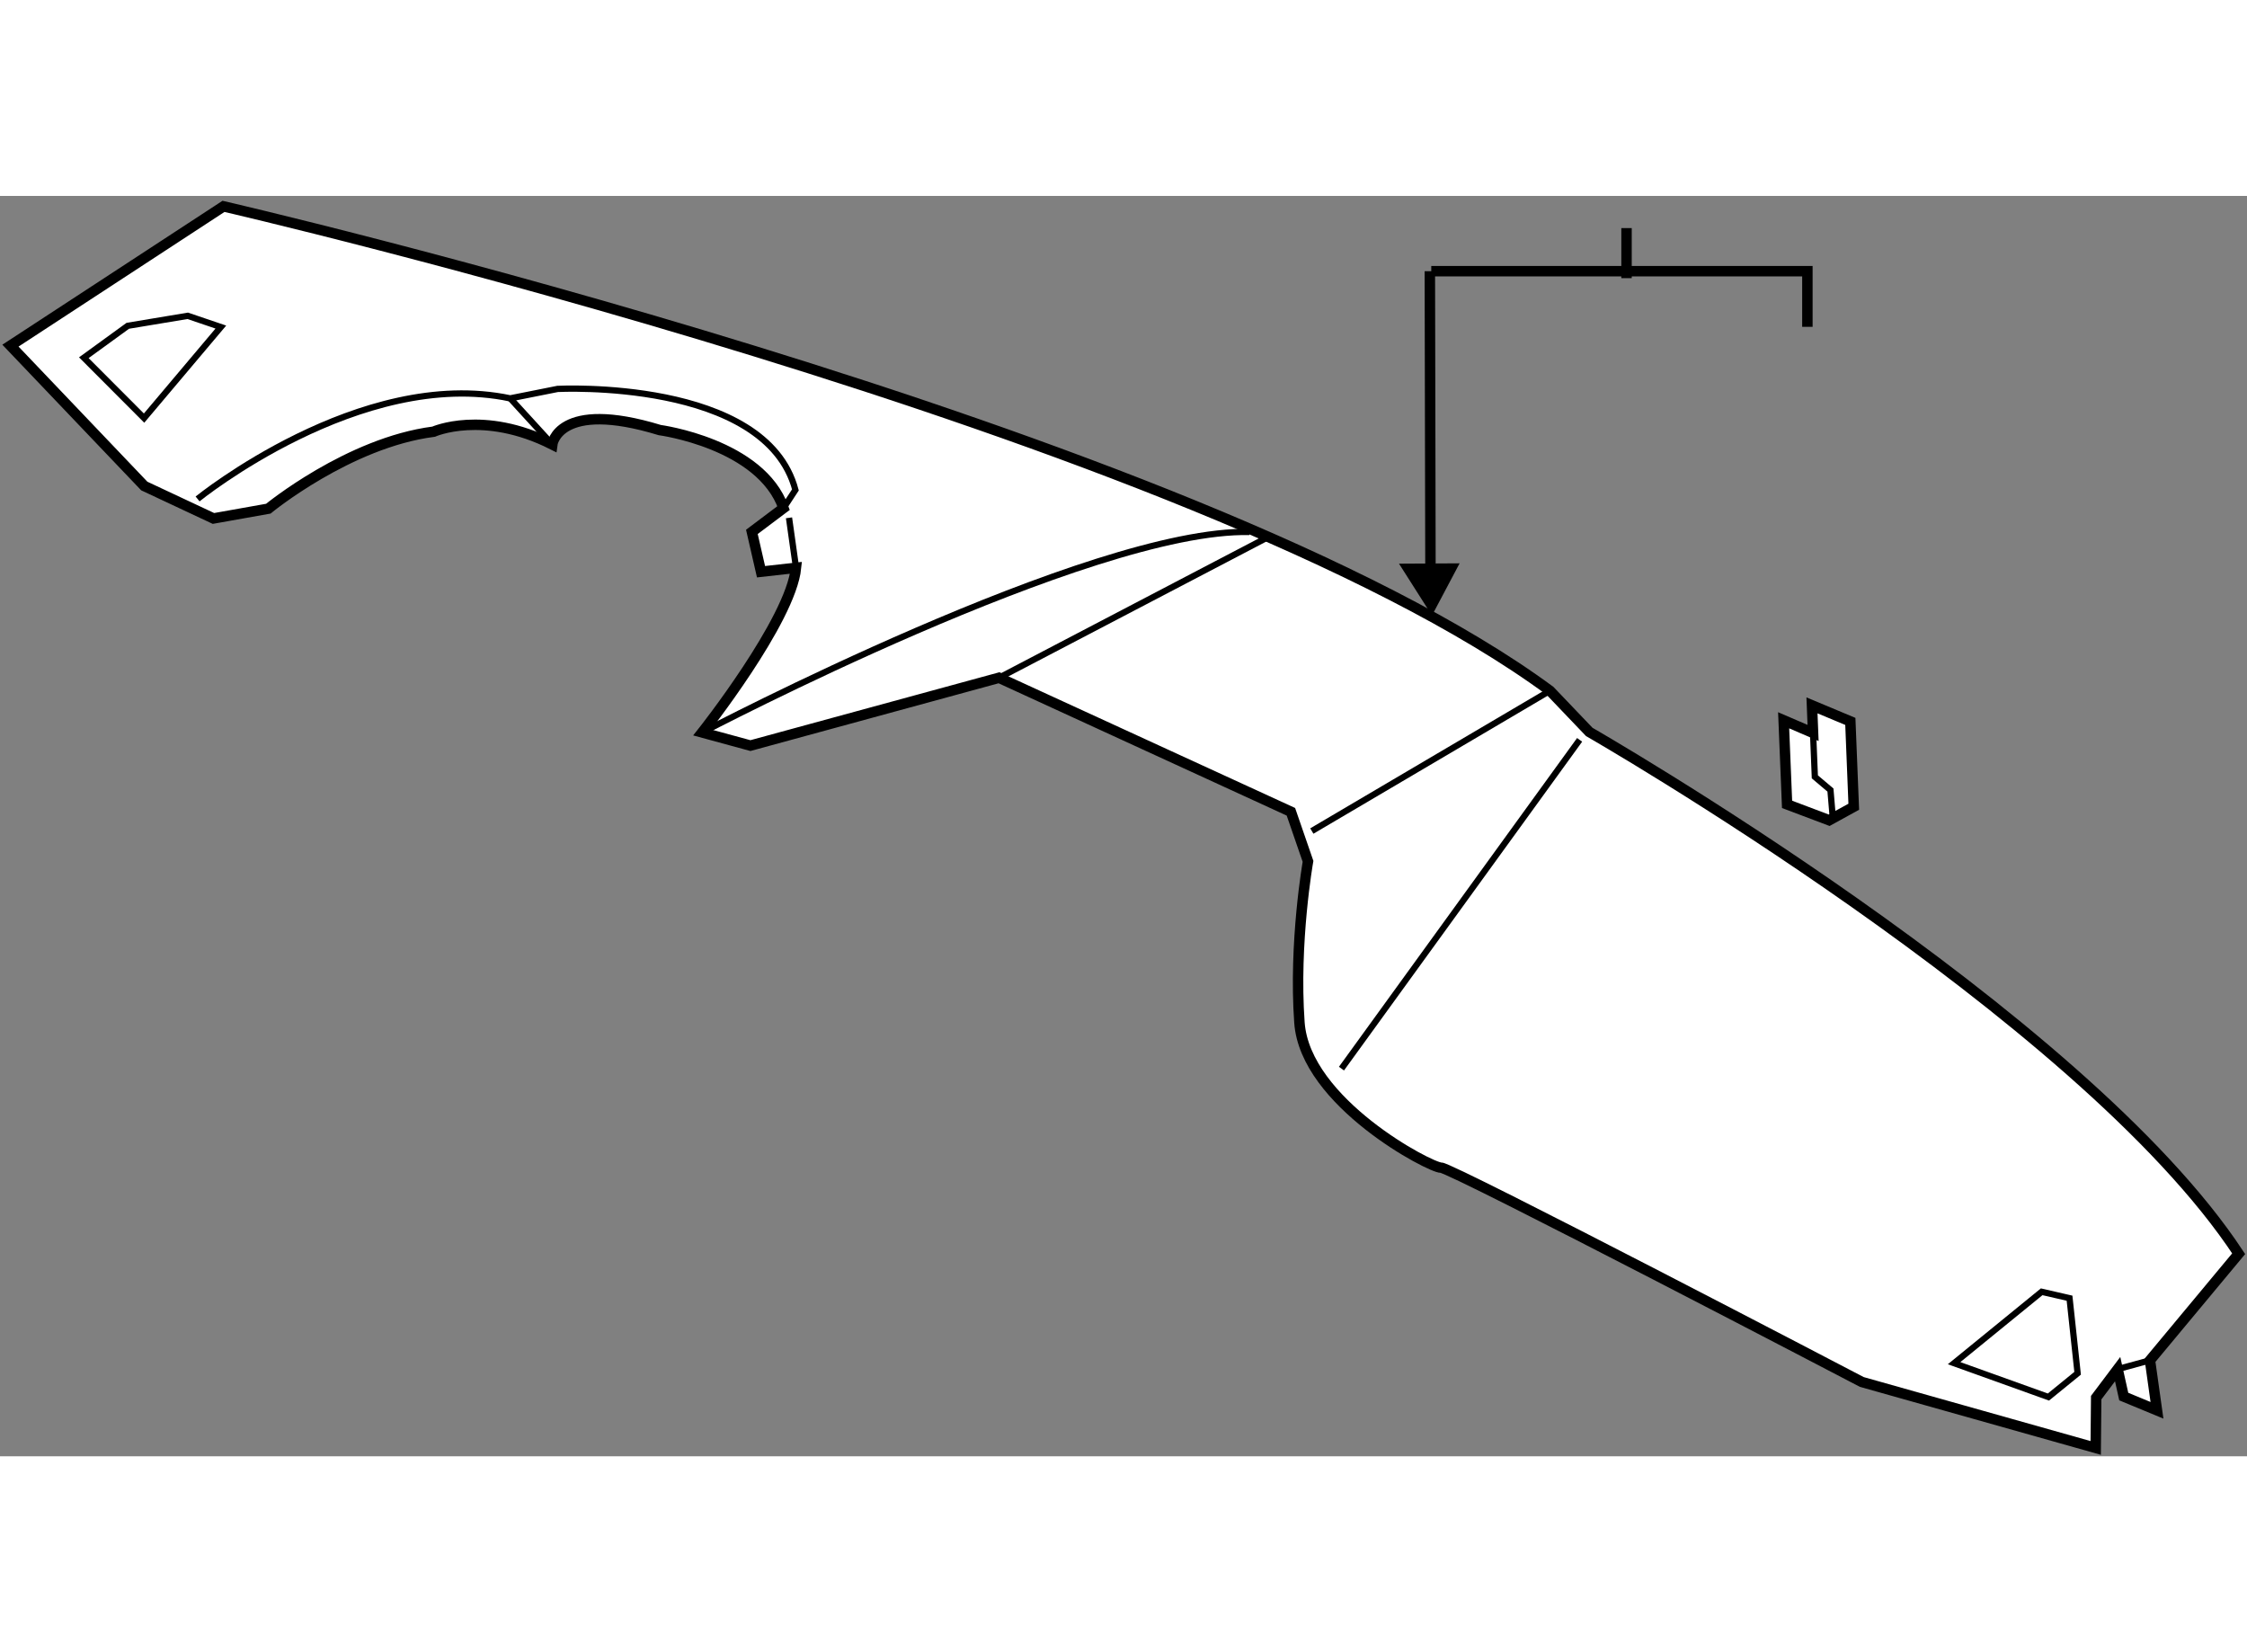 <?xml version="1.0" encoding="utf-8"?>
<!-- Generator: Adobe Illustrator 15.1.0, SVG Export Plug-In . SVG Version: 6.00 Build 0)  -->
<!DOCTYPE svg PUBLIC "-//W3C//DTD SVG 1.1//EN" "http://www.w3.org/Graphics/SVG/1.1/DTD/svg11.dtd">
<svg version="1.1" xmlns="http://www.w3.org/2000/svg" xmlns:xlink="http://www.w3.org/1999/xlink" x="0px" y="0px" width="244.8px"
	 height="180px" viewBox="93.057 10.727 107.676 60.396" enable-background="new 0 0 244.8 180" xml:space="preserve">
	
<rect x="93.057" y="10.727" width="107.676" height="60.396" fill="#808080" stroke="none"/>
	
<g><path fill="#FFFFFF" stroke="#000000" stroke-width="0.5" d="M129.087,26.826l0.438,1.909l1.678-0.188
				c-0.259,2.541-4.499,7.89-4.499,7.89l2.313,0.63l11.913-3.251l13.987,6.422l0.82,2.376c0,0-0.687,3.881-0.411,7.726
				c0.275,3.843,6.304,6.972,6.783,6.952c0.481-0.018,20.166,10.27,20.166,10.27l11.208,3.161l0.023-2.41l1.028-1.366l0.293,1.314
				l1.592,0.659l-0.336-2.396l4.25-5.108c-7.567-11.498-31.118-25.003-31.118-25.003l-1.885-1.973
				c-16.882-12.447-63.563-23.213-63.563-23.213l-10.21,6.674l6.414,6.727l3.314,1.554l2.63-0.468c0,0,3.848-3.166,7.921-3.69
				c0,0,2.367-1.059,5.686,0.612c0,0,0.274-2.178,5.15-0.689c0,0,4.846,0.648,5.933,3.737L129.087,26.826z"></path><polygon fill="none" stroke="#000000" stroke-width="0.3" points="99.961,21.374 97.074,18.48 99.181,16.95 102.053,16.472 
				103.64,17.011 		"></polygon><path fill="none" stroke="#000000" stroke-width="0.3" d="M126.704,36.437c0,0,18.634-9.783,26.228-9.607"></path><line fill="none" stroke="#000000" stroke-width="0.3" x1="140.931" y1="33.816" x2="153.905" y2="27.032"></line><line fill="none" stroke="#000000" stroke-width="0.3" x1="155.92" y1="41.161" x2="167.332" y2="34.438"></line><line fill="none" stroke="#000000" stroke-width="0.3" x1="157.34" y1="52.546" x2="168.752" y2="36.792"></line><polygon fill="none" stroke="#000000" stroke-width="0.3" points="191.217,68.284 186.697,66.661 190.894,63.24 192.229,63.547 
				192.616,67.145 		"></polygon><line fill="none" stroke="#000000" stroke-width="0.3" x1="194.536" y1="66.947" x2="196.085" y2="66.523"></line><line fill="none" stroke="#000000" stroke-width="0.3" x1="130.866" y1="26.152" x2="131.203" y2="28.546"></line><path fill="none" stroke="#000000" stroke-width="0.3" d="M130.606,25.681l0.567-0.866c-1.421-5.362-11.396-4.84-11.396-4.84
				l-2.271,0.453c-7.167-1.518-14.981,4.819-14.981,4.819"></path><line fill="none" stroke="#000000" stroke-width="0.3" x1="119.524" y1="22.633" x2="117.507" y2="20.427"></line></g><g><line fill="none" stroke="#000000" stroke-width="0.5" x1="171" y1="12.268" x2="171" y2="14.667"></line><line fill="none" stroke="#000000" stroke-width="0.5" x1="161.606" y1="29.491" x2="161.575" y2="14.333"></line><polygon points="160.097,28.349 161.677,30.833 163.001,28.333 				"></polygon><polyline fill="none" stroke="#000000" stroke-width="0.5" points="179.667,17 179.667,14.333 161.643,14.333 		"></polyline></g>



	
<g><polygon fill="#FFFFFF" stroke="#000000" stroke-width="0.5" points="178.693,39.883 178.529,35.854 179.939,36.461 
				179.887,35.139 181.725,35.908 181.889,39.997 180.711,40.645 		"></polygon><polyline fill="none" stroke="#000000" stroke-width="0.3" points="179.939,36.461 180.024,38.565 180.772,39.197 180.893,40.637 
						"></polyline></g>


</svg>
